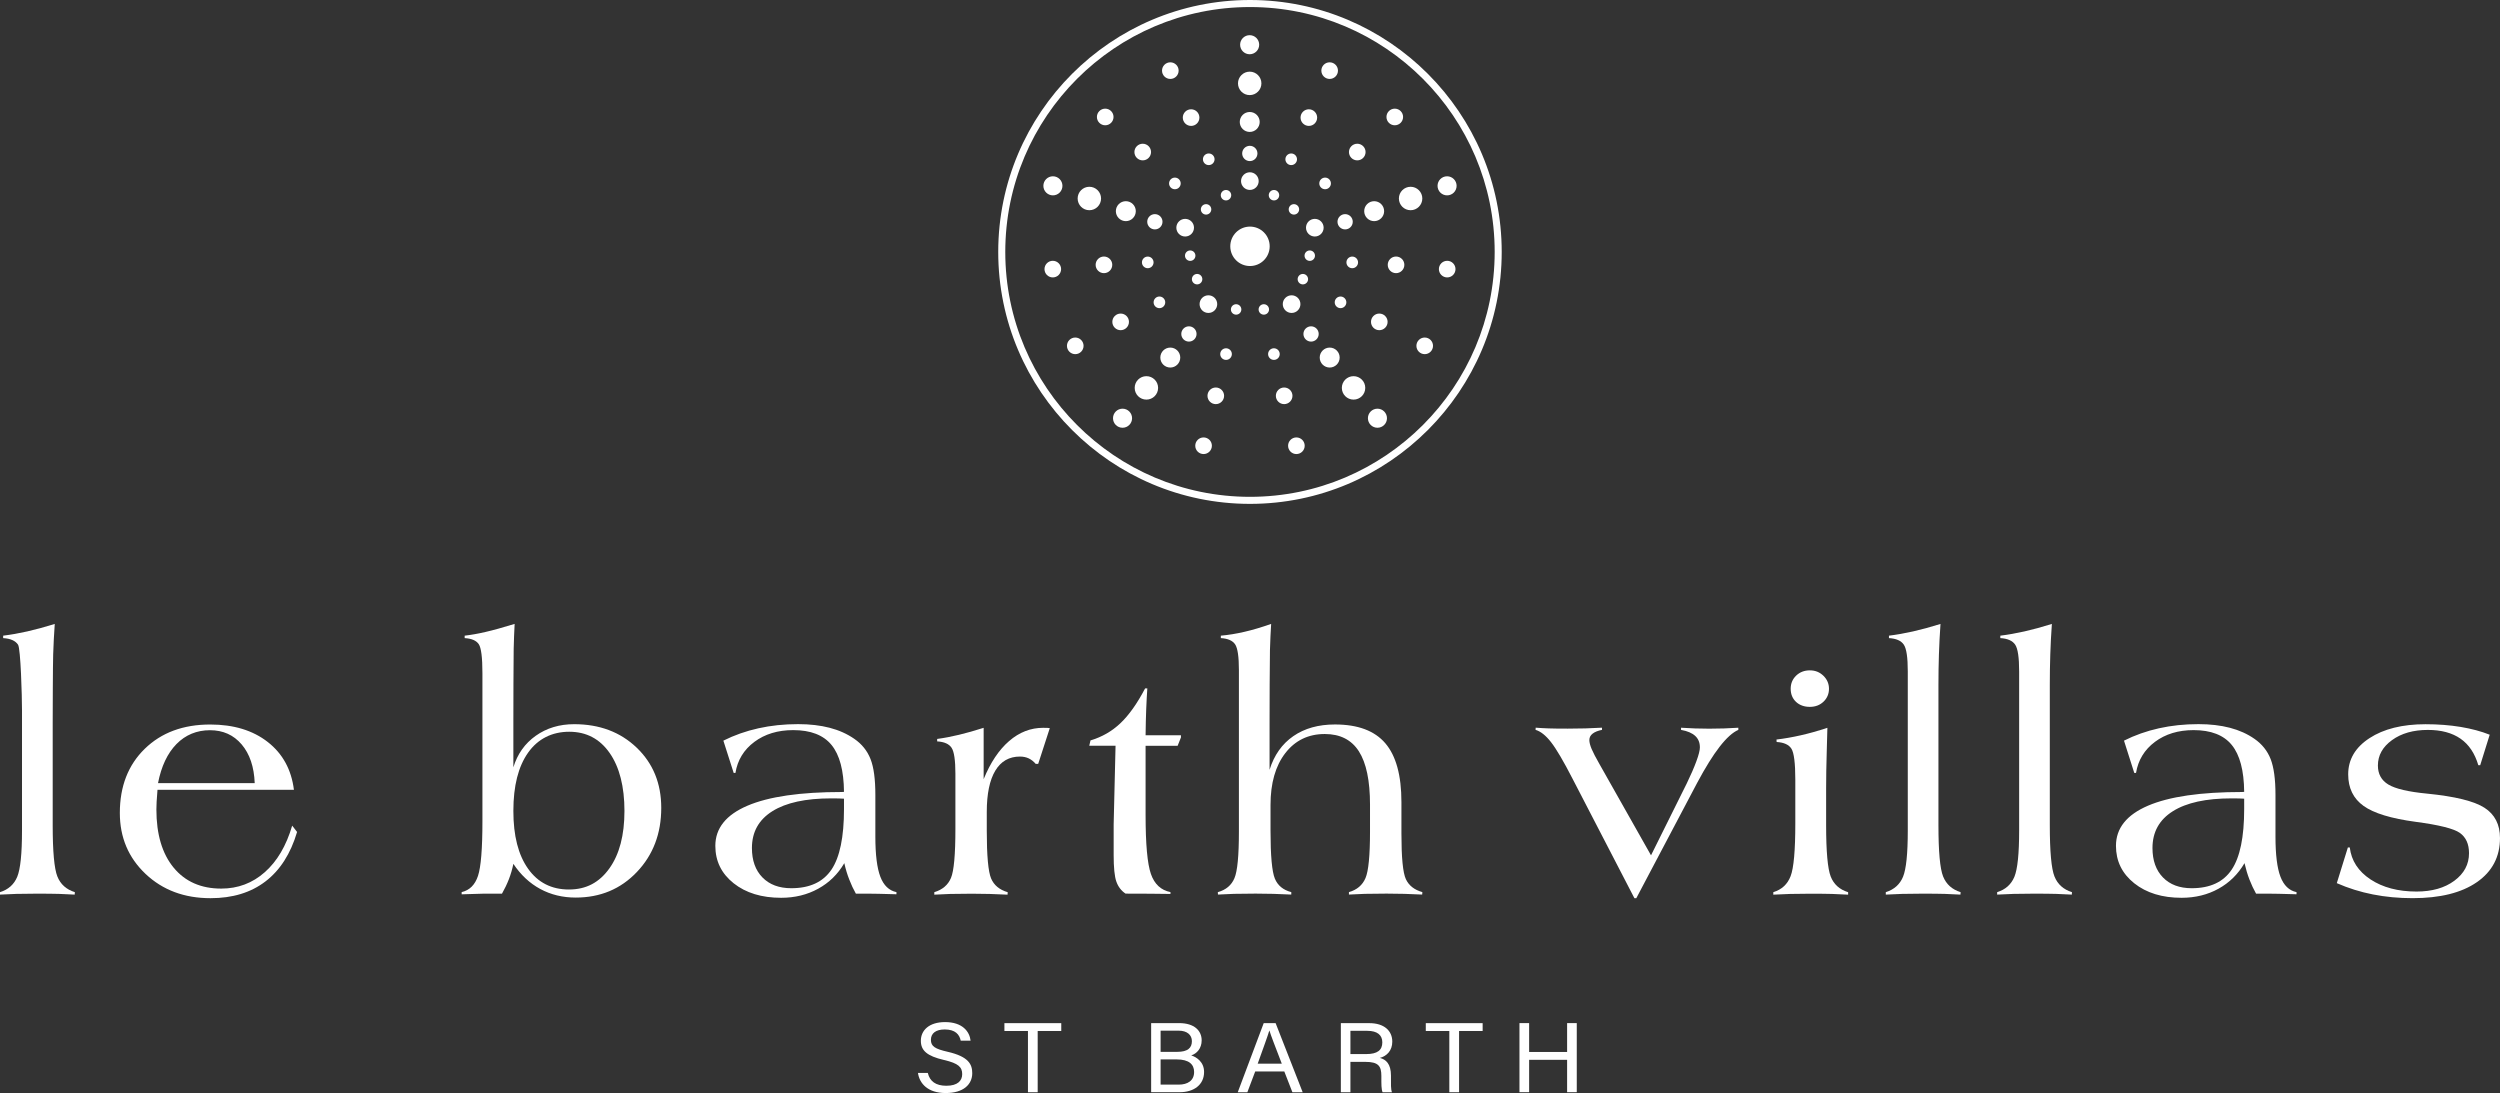 <svg width="231" height="101" viewBox="0 0 231 101" fill="none" xmlns="http://www.w3.org/2000/svg">
<rect x="0" y="0" width="231" height="101" fill="#333333" stroke="none"/>
<g clip-path="url(#clip0_2192_13838)">
<path d="M115.498 0C102.67 0 92.237 10.445 92.237 23.279C92.237 36.113 102.674 46.558 115.498 46.558C128.322 46.558 138.758 36.113 138.758 23.279C138.758 10.445 128.325 0 115.498 0ZM115.498 45.907C103.032 45.907 92.888 35.754 92.888 23.279C92.888 10.803 103.032 0.651 115.498 0.651C127.963 0.651 138.108 10.803 138.108 23.279C138.108 35.754 127.963 45.907 115.498 45.907Z" fill="white"/>
<path d="M115.498 24.581C116.504 24.581 117.319 23.766 117.319 22.759C117.319 21.753 116.504 20.938 115.498 20.938C114.493 20.938 113.678 21.753 113.678 22.759C113.678 23.766 114.493 24.581 115.498 24.581Z" fill="white"/>
<path d="M126.973 20.434C127.482 20.434 127.894 20.021 127.894 19.512C127.894 19.003 127.482 18.59 126.973 18.59C126.464 18.59 126.052 19.003 126.052 19.512C126.052 20.021 126.464 20.434 126.973 20.434Z" fill="white"/>
<path d="M130.34 19.424C130.937 19.424 131.422 18.939 131.422 18.341C131.422 17.743 130.937 17.258 130.34 17.258C129.742 17.258 129.258 17.743 129.258 18.341C129.258 18.939 129.742 19.424 130.34 19.424Z" fill="white"/>
<path d="M133.71 18.052C134.197 18.052 134.591 17.658 134.591 17.171C134.591 16.684 134.197 16.289 133.71 16.289C133.224 16.289 132.829 16.684 132.829 17.171C132.829 17.658 133.224 18.052 133.71 18.052Z" fill="white"/>
<path d="M119.559 19.829C119.825 19.829 120.041 19.613 120.041 19.346C120.041 19.079 119.825 18.863 119.559 18.863C119.292 18.863 119.076 19.079 119.076 19.346C119.076 19.613 119.292 19.829 119.559 19.829Z" fill="white"/>
<path d="M125.411 14.818C125.835 14.818 126.179 14.474 126.179 14.05C126.179 13.625 125.835 13.281 125.411 13.281C124.987 13.281 124.644 13.625 124.644 14.05C124.644 14.474 124.987 14.818 125.411 14.818Z" fill="white"/>
<path d="M128.877 11.576C129.301 11.576 129.645 11.232 129.645 10.807C129.645 10.383 129.301 10.039 128.877 10.039C128.453 10.039 128.109 10.383 128.109 10.807C128.109 11.232 128.453 11.576 128.877 11.576Z" fill="white"/>
<path d="M117.717 18.52C117.983 18.52 118.199 18.304 118.199 18.038C118.199 17.771 117.983 17.555 117.717 17.555C117.45 17.555 117.234 17.771 117.234 18.038C117.234 18.304 117.45 18.52 117.717 18.52Z" fill="white"/>
<path d="M120.938 11.634C121.362 11.634 121.705 11.29 121.705 10.866C121.705 10.442 121.362 10.098 120.938 10.098C120.514 10.098 120.17 10.442 120.17 10.866C120.17 11.29 120.514 11.634 120.938 11.634Z" fill="white"/>
<path d="M122.86 7.294C123.284 7.294 123.628 6.95 123.628 6.526C123.628 6.102 123.284 5.758 122.86 5.758C122.436 5.758 122.093 6.102 122.093 6.526C122.093 6.95 122.436 7.294 122.86 7.294Z" fill="white"/>
<path d="M122.864 33.961C123.372 33.961 123.785 33.548 123.785 33.039C123.785 32.53 123.372 32.117 122.864 32.117C122.355 32.117 121.942 32.53 121.942 33.039C121.942 33.548 122.355 33.961 122.864 33.961Z" fill="white"/>
<path d="M125.068 36.924C125.666 36.924 126.15 36.439 126.15 35.841C126.15 35.243 125.666 34.758 125.068 34.758C124.471 34.758 123.986 35.243 123.986 35.841C123.986 36.439 124.471 36.924 125.068 36.924Z" fill="white"/>
<path d="M127.276 39.525C127.762 39.525 128.157 39.13 128.157 38.643C128.157 38.157 127.762 37.762 127.276 37.762C126.789 37.762 126.395 38.157 126.395 38.643C126.395 39.13 126.789 39.525 127.276 39.525Z" fill="white"/>
<path d="M120.385 26.278C120.651 26.278 120.867 26.062 120.867 25.795C120.867 25.529 120.651 25.312 120.385 25.312C120.118 25.312 119.902 25.529 119.902 25.795C119.902 26.062 120.118 26.278 120.385 26.278Z" fill="white"/>
<path d="M127.447 30.509C127.871 30.509 128.215 30.165 128.215 29.741C128.215 29.317 127.871 28.973 127.447 28.973C127.023 28.973 126.68 29.317 126.68 29.741C126.68 30.165 127.023 30.509 127.447 30.509Z" fill="white"/>
<path d="M131.644 32.724C132.068 32.724 132.411 32.38 132.411 31.956C132.411 31.532 132.068 31.188 131.644 31.188C131.22 31.188 130.876 31.532 130.876 31.956C130.876 32.38 131.22 32.724 131.644 32.724Z" fill="white"/>
<path d="M121.022 24.107C121.288 24.107 121.504 23.89 121.504 23.623C121.504 23.357 121.288 23.141 121.022 23.141C120.755 23.141 120.539 23.357 120.539 23.623C120.539 23.89 120.755 24.107 121.022 24.107Z" fill="white"/>
<path d="M128.994 25.24C129.418 25.24 129.762 24.896 129.762 24.471C129.762 24.047 129.418 23.703 128.994 23.703C128.57 23.703 128.227 24.047 128.227 24.471C128.227 24.896 128.57 25.24 128.994 25.24Z" fill="white"/>
<path d="M133.721 25.634C134.145 25.634 134.488 25.29 134.488 24.866C134.488 24.442 134.145 24.098 133.721 24.098C133.297 24.098 132.953 24.442 132.953 24.866C132.953 25.29 133.297 25.634 133.721 25.634Z" fill="white"/>
<path d="M116.777 29.075C117.044 29.075 117.26 28.859 117.26 28.592C117.26 28.326 117.044 28.109 116.777 28.109C116.511 28.109 116.295 28.326 116.295 28.592C116.295 28.859 116.511 29.075 116.777 29.075Z" fill="white"/>
<path d="M118.656 37.341C119.08 37.341 119.424 36.997 119.424 36.573C119.424 36.149 119.08 35.805 118.656 35.805C118.232 35.805 117.889 36.149 117.889 36.573C117.889 36.997 118.232 37.341 118.656 37.341Z" fill="white"/>
<path d="M119.786 41.955C120.21 41.955 120.554 41.611 120.554 41.186C120.554 40.762 120.21 40.418 119.786 40.418C119.362 40.418 119.019 40.762 119.019 41.186C119.019 41.611 119.362 41.955 119.786 41.955Z" fill="white"/>
<path d="M104.027 20.434C104.535 20.434 104.948 20.021 104.948 19.512C104.948 19.003 104.535 18.59 104.027 18.59C103.518 18.59 103.105 19.003 103.105 19.512C103.105 20.021 103.518 20.434 104.027 20.434Z" fill="white"/>
<path d="M100.656 19.424C101.254 19.424 101.738 18.939 101.738 18.341C101.738 17.743 101.254 17.258 100.656 17.258C100.059 17.258 99.574 17.743 99.574 18.341C99.574 18.939 100.059 19.424 100.656 19.424Z" fill="white"/>
<path d="M97.289 18.052C97.776 18.052 98.17 17.658 98.17 17.171C98.17 16.684 97.776 16.289 97.289 16.289C96.803 16.289 96.408 16.684 96.408 17.171C96.408 17.658 96.803 18.052 97.289 18.052Z" fill="white"/>
<path d="M115.475 12.191C115.984 12.191 116.396 11.779 116.396 11.27C116.396 10.76 115.984 10.348 115.475 10.348C114.966 10.348 114.554 10.76 114.554 11.27C114.554 11.779 114.966 12.191 115.475 12.191Z" fill="white"/>
<path d="M115.472 8.787C116.069 8.787 116.554 8.302 116.554 7.704C116.554 7.106 116.069 6.621 115.472 6.621C114.874 6.621 114.39 7.106 114.39 7.704C114.39 8.302 114.874 8.787 115.472 8.787Z" fill="white"/>
<path d="M115.468 5.013C115.954 5.013 116.349 4.619 116.349 4.132C116.349 3.645 115.954 3.25 115.468 3.25C114.981 3.25 114.587 3.645 114.587 4.132C114.587 4.619 114.981 5.013 115.468 5.013Z" fill="white"/>
<path d="M111.441 19.829C111.707 19.829 111.923 19.613 111.923 19.346C111.923 19.079 111.707 18.863 111.441 18.863C111.174 18.863 110.958 19.079 110.958 19.346C110.958 19.613 111.174 19.829 111.441 19.829Z" fill="white"/>
<path d="M105.588 14.818C106.012 14.818 106.356 14.474 106.356 14.05C106.356 13.625 106.012 13.281 105.588 13.281C105.164 13.281 104.82 13.625 104.82 14.05C104.82 14.474 105.164 14.818 105.588 14.818Z" fill="white"/>
<path d="M102.122 11.576C102.546 11.576 102.89 11.232 102.89 10.807C102.89 10.383 102.546 10.039 102.122 10.039C101.698 10.039 101.354 10.383 101.354 10.807C101.354 11.232 101.698 11.576 102.122 11.576Z" fill="white"/>
<path d="M113.282 18.52C113.549 18.52 113.765 18.304 113.765 18.038C113.765 17.771 113.549 17.555 113.282 17.555C113.016 17.555 112.8 17.771 112.8 18.038C112.8 18.304 113.016 18.52 113.282 18.52Z" fill="white"/>
<path d="M110.058 11.634C110.482 11.634 110.825 11.29 110.825 10.866C110.825 10.442 110.482 10.098 110.058 10.098C109.634 10.098 109.29 10.442 109.29 10.866C109.29 11.29 109.634 11.634 110.058 11.634Z" fill="white"/>
<path d="M108.139 7.294C108.563 7.294 108.906 6.95 108.906 6.526C108.906 6.102 108.563 5.758 108.139 5.758C107.715 5.758 107.371 6.102 107.371 6.526C107.371 6.95 107.715 7.294 108.139 7.294Z" fill="white"/>
<path d="M108.135 33.961C108.644 33.961 109.056 33.548 109.056 33.039C109.056 32.53 108.644 32.117 108.135 32.117C107.626 32.117 107.214 32.53 107.214 33.039C107.214 33.548 107.626 33.961 108.135 33.961Z" fill="white"/>
<path d="M105.927 36.924C106.524 36.924 107.009 36.439 107.009 35.841C107.009 35.243 106.524 34.758 105.927 34.758C105.329 34.758 104.845 35.243 104.845 35.841C104.845 36.439 105.329 36.924 105.927 36.924Z" fill="white"/>
<path d="M103.723 39.525C104.209 39.525 104.604 39.13 104.604 38.643C104.604 38.157 104.209 37.762 103.723 37.762C103.236 37.762 102.842 38.157 102.842 38.643C102.842 39.13 103.236 39.525 103.723 39.525Z" fill="white"/>
<path d="M110.613 26.278C110.88 26.278 111.096 26.062 111.096 25.795C111.096 25.529 110.88 25.312 110.613 25.312C110.347 25.312 110.131 25.529 110.131 25.795C110.131 26.062 110.347 26.278 110.613 26.278Z" fill="white"/>
<path d="M103.548 30.509C103.972 30.509 104.316 30.165 104.316 29.741C104.316 29.317 103.972 28.973 103.548 28.973C103.124 28.973 102.78 29.317 102.78 29.741C102.78 30.165 103.124 30.509 103.548 30.509Z" fill="white"/>
<path d="M99.355 32.724C99.779 32.724 100.122 32.38 100.122 31.956C100.122 31.532 99.779 31.188 99.355 31.188C98.931 31.188 98.587 31.532 98.587 31.956C98.587 32.38 98.931 32.724 99.355 32.724Z" fill="white"/>
<path d="M109.975 24.107C110.241 24.107 110.457 23.89 110.457 23.623C110.457 23.357 110.241 23.141 109.975 23.141C109.708 23.141 109.492 23.357 109.492 23.623C109.492 23.89 109.708 24.107 109.975 24.107Z" fill="white"/>
<path d="M102.005 25.24C102.429 25.24 102.773 24.896 102.773 24.471C102.773 24.047 102.429 23.703 102.005 23.703C101.581 23.703 101.237 24.047 101.237 24.471C101.237 24.896 101.581 25.24 102.005 25.24Z" fill="white"/>
<path d="M97.278 25.634C97.702 25.634 98.046 25.29 98.046 24.866C98.046 24.442 97.702 24.098 97.278 24.098C96.854 24.098 96.511 24.442 96.511 24.866C96.511 25.29 96.854 25.634 97.278 25.634Z" fill="white"/>
<path d="M114.218 29.075C114.484 29.075 114.7 28.859 114.7 28.592C114.7 28.326 114.484 28.109 114.218 28.109C113.951 28.109 113.735 28.326 113.735 28.592C113.735 28.859 113.951 29.075 114.218 29.075Z" fill="white"/>
<path d="M121.489 21.854C121.939 21.854 122.304 21.489 122.304 21.038C122.304 20.588 121.939 20.223 121.489 20.223C121.039 20.223 120.674 20.588 120.674 21.038C120.674 21.489 121.039 21.854 121.489 21.854Z" fill="white"/>
<path d="M119.344 28.917C119.794 28.917 120.159 28.552 120.159 28.101C120.159 27.65 119.794 27.285 119.344 27.285C118.893 27.285 118.528 27.65 118.528 28.101C118.528 28.552 118.893 28.917 119.344 28.917Z" fill="white"/>
<path d="M109.51 21.854C109.96 21.854 110.325 21.489 110.325 21.038C110.325 20.588 109.96 20.223 109.51 20.223C109.059 20.223 108.694 20.588 108.694 21.038C108.694 21.489 109.059 21.854 109.51 21.854Z" fill="white"/>
<path d="M115.487 17.55C115.937 17.55 116.302 17.184 116.302 16.734C116.302 16.283 115.937 15.918 115.487 15.918C115.037 15.918 114.672 16.283 114.672 16.734C114.672 17.184 115.037 17.55 115.487 17.55Z" fill="white"/>
<path d="M111.656 28.917C112.106 28.917 112.471 28.552 112.471 28.101C112.471 27.65 112.106 27.285 111.656 27.285C111.206 27.285 110.841 27.65 110.841 28.101C110.841 28.552 111.206 28.917 111.656 28.917Z" fill="white"/>
<path d="M112.339 37.341C112.763 37.341 113.107 36.997 113.107 36.573C113.107 36.149 112.763 35.805 112.339 35.805C111.915 35.805 111.571 36.149 111.571 36.573C111.571 36.997 111.915 37.341 112.339 37.341Z" fill="white"/>
<path d="M124.29 21.197C124.679 21.197 124.995 20.881 124.995 20.491C124.995 20.101 124.679 19.785 124.29 19.785C123.9 19.785 123.584 20.101 123.584 20.491C123.584 20.881 123.9 21.197 124.29 21.197Z" fill="white"/>
<path d="M122.44 17.486C122.736 17.486 122.977 17.245 122.977 16.948C122.977 16.651 122.736 16.41 122.44 16.41C122.143 16.41 121.902 16.651 121.902 16.948C121.902 17.245 122.143 17.486 122.44 17.486Z" fill="white"/>
<path d="M119.307 15.255C119.604 15.255 119.844 15.014 119.844 14.717C119.844 14.421 119.604 14.18 119.307 14.18C119.01 14.18 118.77 14.421 118.77 14.717C118.77 15.014 119.01 15.255 119.307 15.255Z" fill="white"/>
<path d="M121.142 31.564C121.532 31.564 121.848 31.248 121.848 30.858C121.848 30.468 121.532 30.152 121.142 30.152C120.752 30.152 120.437 30.468 120.437 30.858C120.437 31.248 120.752 31.564 121.142 31.564Z" fill="white"/>
<path d="M123.865 28.474C124.162 28.474 124.403 28.233 124.403 27.936C124.403 27.639 124.162 27.398 123.865 27.398C123.569 27.398 123.328 27.639 123.328 27.936C123.328 28.233 123.569 28.474 123.865 28.474Z" fill="white"/>
<path d="M124.948 24.783C125.244 24.783 125.485 24.542 125.485 24.245C125.485 23.948 125.244 23.707 124.948 23.707C124.651 23.707 124.41 23.948 124.41 24.245C124.41 24.542 124.651 24.783 124.948 24.783Z" fill="white"/>
<path d="M117.709 33.255C118.006 33.255 118.247 33.014 118.247 32.718C118.247 32.42 118.006 32.18 117.709 32.18C117.412 32.18 117.172 32.42 117.172 32.718C117.172 33.014 117.412 33.255 117.709 33.255Z" fill="white"/>
<path d="M106.709 21.197C107.099 21.197 107.415 20.881 107.415 20.491C107.415 20.101 107.099 19.785 106.709 19.785C106.32 19.785 106.004 20.101 106.004 20.491C106.004 20.881 106.32 21.197 106.709 21.197Z" fill="white"/>
<path d="M115.483 14.885C115.873 14.885 116.188 14.569 116.188 14.179C116.188 13.789 115.873 13.473 115.483 13.473C115.093 13.473 114.777 13.789 114.777 14.179C114.777 14.569 115.093 14.885 115.483 14.885Z" fill="white"/>
<path d="M108.56 17.486C108.857 17.486 109.097 17.245 109.097 16.948C109.097 16.651 108.857 16.41 108.56 16.41C108.263 16.41 108.022 16.651 108.022 16.948C108.022 17.245 108.263 17.486 108.56 17.486Z" fill="white"/>
<path d="M111.689 15.255C111.986 15.255 112.226 15.014 112.226 14.717C112.226 14.421 111.986 14.18 111.689 14.18C111.392 14.18 111.151 14.421 111.151 14.717C111.151 15.014 111.392 15.255 111.689 15.255Z" fill="white"/>
<path d="M109.857 31.564C110.247 31.564 110.562 31.248 110.562 30.858C110.562 30.468 110.247 30.152 109.857 30.152C109.467 30.152 109.151 30.468 109.151 30.858C109.151 31.248 109.467 31.564 109.857 31.564Z" fill="white"/>
<path d="M107.13 28.474C107.427 28.474 107.668 28.233 107.668 27.936C107.668 27.639 107.427 27.398 107.13 27.398C106.833 27.398 106.593 27.639 106.593 27.936C106.593 28.233 106.833 28.474 107.13 28.474Z" fill="white"/>
<path d="M106.052 24.783C106.349 24.783 106.589 24.542 106.589 24.245C106.589 23.948 106.349 23.707 106.052 23.707C105.755 23.707 105.515 23.948 105.515 24.245C105.515 24.542 105.755 24.783 106.052 24.783Z" fill="white"/>
<path d="M113.286 33.255C113.583 33.255 113.824 33.014 113.824 32.718C113.824 32.42 113.583 32.18 113.286 32.18C112.99 32.18 112.749 32.42 112.749 32.718C112.749 33.014 112.99 33.255 113.286 33.255Z" fill="white"/>
<path d="M111.21 41.955C111.634 41.955 111.978 41.611 111.978 41.186C111.978 40.762 111.634 40.418 111.21 40.418C110.786 40.418 110.442 40.762 110.442 41.186C110.442 41.611 110.786 41.955 111.21 41.955Z" fill="white"/>
<path d="M85.731 99.146C85.913 99.911 86.465 100.324 87.441 100.324C88.49 100.324 88.907 99.856 88.907 99.252C88.907 98.612 88.575 98.254 87.226 97.943C85.639 97.577 85.087 97.061 85.087 96.165C85.087 95.217 85.826 94.441 87.328 94.441C88.933 94.441 89.591 95.319 89.682 96.157H88.772C88.651 95.59 88.275 95.122 87.295 95.122C86.476 95.122 86.016 95.473 86.016 96.08C86.016 96.688 86.396 96.918 87.577 97.189C89.496 97.632 89.836 98.341 89.836 99.161C89.836 100.193 89.031 100.997 87.383 100.997C85.734 100.997 84.959 100.119 84.82 99.139H85.731V99.146Z" fill="white"/>
<path d="M94.983 95.263H92.808V94.539H98.061V95.263H95.882V100.923H94.983V95.263Z" fill="white"/>
<path d="M106.362 94.535H108.947C110.369 94.535 111.034 95.245 111.034 96.13C111.034 96.873 110.585 97.356 110.069 97.52C110.541 97.663 111.257 98.113 111.257 99.05C111.257 100.253 110.288 100.919 109.013 100.919H106.366V94.535H106.362ZM108.775 97.191C109.751 97.191 110.131 96.825 110.131 96.203C110.131 95.64 109.704 95.234 108.914 95.234H107.24V97.191H108.775ZM107.24 100.22H108.903C109.747 100.22 110.336 99.844 110.336 99.05C110.336 98.355 109.868 97.89 108.731 97.89H107.24V100.22Z" fill="white"/>
<path d="M115.98 99.006L115.256 100.923H114.368L116.766 94.539H117.867L120.367 100.923H119.417L118.671 99.006H115.984H115.98ZM118.437 98.282C117.793 96.603 117.443 95.713 117.296 95.227H117.285C117.121 95.768 116.726 96.848 116.211 98.282H118.437Z" fill="white"/>
<path d="M124.779 98.11V100.923H123.895V94.539H126.527C127.908 94.539 128.647 95.252 128.647 96.248C128.647 97.078 128.142 97.579 127.499 97.751C128.047 97.89 128.526 98.282 128.526 99.387V99.661C128.526 100.1 128.504 100.656 128.618 100.927H127.751C127.631 100.652 127.638 100.155 127.638 99.555V99.419C127.638 98.508 127.367 98.117 126.161 98.117H124.783L124.779 98.11ZM124.779 97.396H126.245C127.276 97.396 127.726 97.031 127.726 96.313C127.726 95.637 127.258 95.249 126.344 95.249H124.779V97.396Z" fill="white"/>
<path d="M133.918 95.263H131.743V94.539H136.996V95.263H134.818V100.923H133.918V95.263Z" fill="white"/>
<path d="M140.399 94.535H141.291V97.202H144.801V94.535H145.693V100.919H144.801V97.927H141.291V100.919H140.399V94.535Z" fill="white"/>
<path d="M0 82.662V82.435C0.771 82.197 1.301 81.722 1.594 81.012C1.886 80.302 2.033 78.879 2.033 76.746V65.628C2.033 64.351 1.912 59.939 1.667 59.569C1.422 59.203 0.965 58.999 0.292 58.962V58.735C0.994 58.651 1.736 58.519 2.515 58.344C3.294 58.168 4.142 57.938 5.059 57.652C4.99 58.626 4.942 59.566 4.913 60.48C4.884 61.395 4.869 65.917 4.869 66.861V76.234C4.869 78.681 5.012 80.266 5.301 80.986C5.589 81.707 6.127 82.19 6.916 82.435L6.902 82.662C6.445 82.632 5.962 82.611 5.454 82.596C4.946 82.581 4.266 82.574 3.407 82.574C2.665 82.574 2.04 82.581 1.528 82.596C1.016 82.611 0.508 82.632 0 82.662Z" fill="white"/>
<path d="M27.158 72.975H14.553C14.513 73.403 14.488 73.768 14.473 74.076C14.458 74.379 14.451 74.617 14.451 74.789C14.451 77.087 14.981 78.879 16.045 80.171C17.109 81.462 18.575 82.106 20.446 82.106C21.985 82.106 23.327 81.601 24.467 80.591C25.608 79.582 26.452 78.148 26.997 76.289L27.45 76.874C26.854 78.887 25.882 80.409 24.533 81.44C23.184 82.476 21.488 82.992 19.452 82.992C17.035 82.992 15.032 82.245 13.449 80.749C11.867 79.252 11.073 77.376 11.073 75.118C11.073 72.66 11.841 70.684 13.376 69.188C14.912 67.692 16.926 66.945 19.423 66.945C21.587 66.945 23.36 67.483 24.738 68.559C26.116 69.634 26.924 71.109 27.158 72.975ZM14.601 72.36H23.535C23.477 70.856 23.075 69.664 22.329 68.785C21.583 67.907 20.607 67.472 19.397 67.472C18.187 67.472 17.138 67.9 16.304 68.753C15.471 69.605 14.904 70.809 14.601 72.36Z" fill="white"/>
<path d="M42.657 82.632V82.431C43.392 82.259 43.893 81.758 44.167 80.931C44.441 80.101 44.576 78.414 44.576 75.871V62.203C44.576 60.755 44.463 59.862 44.24 59.525C44.013 59.189 43.582 58.998 42.935 58.962V58.735C43.52 58.669 44.167 58.556 44.869 58.391C45.574 58.23 46.466 57.981 47.552 57.648C47.512 58.402 47.483 59.17 47.464 59.957C47.446 60.743 47.435 65.353 47.435 66.601V70.903C47.808 69.674 48.495 68.701 49.501 67.987C50.506 67.274 51.69 66.915 53.05 66.915C55.397 66.915 57.323 67.64 58.833 69.088C60.343 70.537 61.1 72.388 61.1 74.649C61.1 77.02 60.35 78.996 58.848 80.573C57.349 82.149 55.463 82.936 53.196 82.936C51.994 82.936 50.901 82.672 49.921 82.142C48.941 81.612 48.111 80.84 47.435 79.819C47.336 80.305 47.201 80.774 47.026 81.227C46.85 81.681 46.635 82.131 46.382 82.577H44.609C44.463 82.577 44.12 82.588 43.582 82.607C43.209 82.618 42.902 82.625 42.657 82.636V82.632ZM47.435 74.931C47.435 77.218 47.888 78.999 48.799 80.276C49.709 81.553 50.963 82.19 52.568 82.19C54.172 82.19 55.379 81.538 56.307 80.24C57.236 78.941 57.7 77.17 57.7 74.931C57.7 72.692 57.243 70.877 56.329 69.572C55.415 68.265 54.172 67.614 52.597 67.614C51.021 67.614 49.709 68.258 48.799 69.542C47.888 70.826 47.435 72.623 47.435 74.931Z" fill="white"/>
<path d="M82.836 82.631C82.13 82.612 81.582 82.598 81.187 82.587C80.792 82.576 80.43 82.572 80.109 82.572H79.081C78.855 82.173 78.654 81.742 78.475 81.277C78.292 80.816 78.138 80.308 78.014 79.755C77.418 80.776 76.614 81.562 75.601 82.118C74.589 82.675 73.448 82.956 72.18 82.956C70.381 82.956 68.919 82.51 67.789 81.614C66.66 80.717 66.097 79.565 66.097 78.156C66.097 76.528 67.087 75.292 69.065 74.447C71.043 73.602 73.956 73.181 77.794 73.181L77.985 73.166C77.966 71.194 77.582 69.749 76.833 68.835C76.084 67.92 74.907 67.463 73.291 67.463C71.873 67.463 70.677 67.825 69.705 68.549C68.732 69.273 68.147 70.232 67.954 71.421H67.793L66.839 68.436C67.844 67.931 68.926 67.55 70.078 67.294C71.229 67.038 72.454 66.91 73.744 66.91C74.83 66.91 75.802 67.024 76.661 67.247C77.52 67.47 78.277 67.81 78.935 68.267C79.641 68.754 80.138 69.376 80.438 70.141C80.737 70.902 80.883 72.003 80.883 73.441V77.3C80.883 78.969 81.037 80.205 81.344 81.01C81.651 81.815 82.148 82.29 82.832 82.433V82.634L82.836 82.631ZM77.981 73.799C77.835 73.788 77.678 73.784 77.513 73.777C77.345 73.773 77.111 73.77 76.808 73.77C74.442 73.77 72.629 74.165 71.368 74.955C70.107 75.745 69.478 76.879 69.478 78.358C69.478 79.51 69.803 80.417 70.454 81.079C71.105 81.742 71.99 82.071 73.115 82.071C74.815 82.071 76.051 81.5 76.826 80.355C77.597 79.214 77.985 77.344 77.985 74.754V73.795L77.981 73.799Z" fill="white"/>
<path d="M86.331 82.663V82.436C87.084 82.21 87.596 81.771 87.87 81.123C88.144 80.475 88.279 78.961 88.279 76.579V71.49C88.279 70.254 88.162 69.452 87.928 69.097C87.694 68.743 87.248 68.541 86.594 68.505V68.278C87.237 68.194 87.914 68.062 88.615 67.894C89.317 67.726 90.078 67.51 90.889 67.25V71.995C91.514 70.462 92.3 69.288 93.243 68.472C94.187 67.656 95.236 67.25 96.387 67.25C96.552 67.25 96.683 67.25 96.775 67.257C96.866 67.261 96.943 67.268 97.001 67.279L95.93 70.579H95.696C95.51 70.36 95.298 70.195 95.06 70.078C94.819 69.965 94.549 69.906 94.245 69.906C93.247 69.906 92.487 70.341 91.964 71.212C91.441 72.083 91.178 73.36 91.178 75.035V76.751C91.178 79.074 91.313 80.549 91.58 81.174C91.847 81.8 92.359 82.221 93.112 82.44L93.097 82.667C92.542 82.638 91.986 82.616 91.441 82.601C90.893 82.586 90.348 82.579 89.8 82.579C88.97 82.579 88.301 82.586 87.793 82.601C87.285 82.616 86.795 82.638 86.327 82.667L86.331 82.663Z" fill="white"/>
<path d="M100.646 68.914L100.763 68.413C101.82 68.098 102.741 67.572 103.527 66.825C104.313 66.082 105.073 65.011 105.808 63.609H106.013C105.972 64.173 105.94 64.809 105.91 65.523C105.881 66.236 105.863 67.041 105.852 67.937H109.12V68.139L108.813 68.91H105.852V75.284C105.852 77.991 106.016 79.813 106.345 80.757C106.674 81.701 107.277 82.257 108.151 82.429V82.601C107.508 82.59 106.868 82.582 106.239 82.579C105.611 82.575 104.865 82.571 104.002 82.571C103.6 82.304 103.318 81.935 103.15 81.456C102.982 80.98 102.902 80.16 102.902 78.997V76.195L103.077 68.907H100.643L100.646 68.914Z" fill="white"/>
<path d="M112.541 82.662L112.526 82.435C113.279 82.226 113.791 81.794 114.065 81.14C114.34 80.488 114.475 79.054 114.475 76.844V61.918C114.475 60.689 114.361 59.898 114.131 59.547C113.901 59.196 113.459 58.998 112.804 58.962V58.735C113.477 58.676 114.201 58.563 114.968 58.384C115.736 58.208 116.562 57.963 117.454 57.648C117.407 58.373 117.37 59.178 117.344 60.063C117.319 60.948 117.308 65.569 117.308 66.798V71.13C117.728 69.776 118.459 68.741 119.501 68.02C120.543 67.299 121.826 66.941 123.351 66.941C125.463 66.941 127.013 67.519 128.004 68.679C128.995 69.835 129.492 71.65 129.492 74.115V77.016C129.492 79.237 129.627 80.642 129.901 81.231C130.176 81.824 130.684 82.222 131.426 82.431L131.411 82.658C130.855 82.629 130.3 82.607 129.755 82.592C129.207 82.577 128.662 82.57 128.114 82.57C127.284 82.57 126.615 82.577 126.107 82.592C125.599 82.607 125.109 82.629 124.641 82.658V82.431C125.383 82.222 125.895 81.787 126.173 81.132C126.45 80.477 126.589 79.047 126.589 76.844V74.357C126.589 72.136 126.246 70.493 125.562 69.425C124.879 68.357 123.826 67.823 122.411 67.823C120.887 67.823 119.669 68.415 118.759 69.593C117.849 70.775 117.396 72.37 117.396 74.382V76.742C117.396 79.065 117.531 80.547 117.798 81.187C118.065 81.827 118.573 82.241 119.315 82.431V82.658C118.748 82.629 118.193 82.607 117.651 82.592C117.11 82.577 116.566 82.57 116.017 82.57C115.188 82.57 114.519 82.577 114.011 82.592C113.502 82.607 113.013 82.629 112.545 82.658L112.541 82.662Z" fill="white"/>
<path d="M151.019 82.992L145.305 71.958C144.468 70.33 143.807 69.203 143.317 68.577C142.831 67.952 142.352 67.575 141.884 67.439L141.898 67.238C142.268 67.267 142.662 67.29 143.083 67.304C143.503 67.319 144.092 67.326 144.852 67.326C145.415 67.326 145.963 67.319 146.49 67.304C147.016 67.29 147.528 67.267 148.025 67.238V67.439C147.645 67.516 147.356 67.633 147.155 67.791C146.954 67.948 146.855 68.146 146.855 68.383C146.855 68.592 146.925 68.866 147.067 69.207C147.21 69.543 147.451 70.008 147.791 70.6L152.554 79.033L155.87 72.36C156.239 71.599 156.532 70.922 156.747 70.337C156.963 69.752 157.069 69.324 157.069 69.057C157.069 68.618 156.927 68.266 156.638 67.999C156.349 67.732 155.914 67.546 155.329 67.443V67.242C155.768 67.271 156.203 67.293 156.638 67.308C157.073 67.322 157.5 67.33 157.932 67.33C158.389 67.33 158.842 67.322 159.292 67.308C159.741 67.293 160.184 67.271 160.622 67.242V67.443C160.107 67.663 159.533 68.178 158.897 68.994C158.264 69.81 157.574 70.922 156.821 72.331L151.195 82.992H151.019Z" fill="white"/>
<path d="M163.854 82.663V82.436C164.633 82.198 165.167 81.705 165.455 80.951C165.744 80.197 165.887 78.573 165.887 76.078V72.046C165.887 70.513 165.766 69.558 165.528 69.182C165.291 68.805 164.834 68.6 164.161 68.56L164.147 68.333C164.867 68.249 165.616 68.117 166.391 67.941C167.166 67.766 167.985 67.535 168.851 67.25C168.851 67.356 168.833 68.058 168.793 69.365C168.753 70.671 168.734 71.838 168.734 72.866V76.239C168.734 78.686 168.877 80.27 169.158 80.991C169.44 81.712 169.977 82.195 170.767 82.44V82.667C170.299 82.638 169.817 82.615 169.312 82.601C168.811 82.586 168.128 82.579 167.258 82.579C166.526 82.579 165.905 82.586 165.393 82.601C164.881 82.615 164.37 82.638 163.851 82.667L163.854 82.663ZM165.459 63.643C165.459 63.156 165.627 62.754 165.964 62.428C166.3 62.106 166.72 61.941 167.228 61.941C167.736 61.941 168.142 62.11 168.486 62.443C168.826 62.776 168.998 63.178 168.998 63.643C168.998 64.107 168.829 64.517 168.493 64.835C168.157 65.154 167.736 65.314 167.228 65.314C166.72 65.314 166.278 65.161 165.949 64.85C165.624 64.539 165.459 64.136 165.459 63.643Z" fill="white"/>
<path d="M174.247 82.662V82.435C175.014 82.197 175.548 81.722 175.841 81.012C176.133 80.302 176.279 78.879 176.279 76.746V62.035C176.279 60.758 176.159 59.935 175.914 59.569C175.669 59.203 175.212 58.999 174.539 58.962V58.735C175.241 58.651 175.98 58.519 176.762 58.344C177.541 58.168 178.389 57.938 179.302 57.652C179.233 58.626 179.186 59.566 179.156 60.48C179.127 61.395 179.112 62.324 179.112 63.268V76.234C179.112 78.681 179.255 80.266 179.544 80.986C179.833 81.707 180.37 82.19 181.16 82.435L181.145 82.662C180.688 82.632 180.205 82.611 179.697 82.596C179.189 82.581 178.509 82.574 177.65 82.574C176.908 82.574 176.283 82.581 175.771 82.596C175.259 82.611 174.751 82.632 174.243 82.662H174.247Z" fill="white"/>
<path d="M184.537 82.662V82.435C185.305 82.197 185.838 81.722 186.131 81.012C186.423 80.302 186.569 78.879 186.569 76.746V62.035C186.569 60.758 186.449 59.935 186.204 59.569C185.959 59.203 185.502 58.999 184.829 58.962V58.735C185.531 58.651 186.27 58.519 187.052 58.344C187.831 58.168 188.679 57.938 189.593 57.652C189.523 58.626 189.476 59.566 189.446 60.48C189.417 61.395 189.402 62.324 189.402 63.268V76.234C189.402 78.681 189.545 80.266 189.834 80.986C190.123 81.707 190.66 82.19 191.45 82.435L191.435 82.662C190.978 82.632 190.495 82.611 189.987 82.596C189.479 82.581 188.799 82.574 187.94 82.574C187.198 82.574 186.573 82.581 186.061 82.596C185.549 82.611 185.041 82.632 184.533 82.662H184.537Z" fill="white"/>
<path d="M212.202 82.631C211.501 82.612 210.952 82.598 210.557 82.587C210.163 82.576 209.804 82.572 209.483 82.572H208.459C208.236 82.173 208.031 81.742 207.852 81.277C207.673 80.816 207.52 80.308 207.392 79.755C206.796 80.776 205.995 81.562 204.99 82.118C203.985 82.675 202.844 82.956 201.579 82.956C199.788 82.956 198.329 82.51 197.204 81.614C196.078 80.717 195.515 79.565 195.515 78.156C195.515 76.528 196.502 75.292 198.472 74.447C200.442 73.602 203.345 73.181 207.172 73.181L207.362 73.166C207.344 71.194 206.96 69.749 206.215 68.835C205.469 67.92 204.292 67.463 202.687 67.463C201.276 67.463 200.084 67.825 199.115 68.549C198.147 69.273 197.565 70.232 197.368 71.421H197.207L196.257 68.436C197.258 67.931 198.337 67.55 199.485 67.294C200.632 67.038 201.85 66.91 203.137 66.91C204.219 66.91 205.187 67.024 206.043 67.247C206.898 67.47 207.655 67.81 208.309 68.267C209.011 68.754 209.508 69.376 209.808 70.141C210.104 70.902 210.254 72.003 210.254 73.441V77.3C210.254 78.969 210.407 80.205 210.715 81.01C211.022 81.815 211.515 82.29 212.199 82.433V82.634L212.202 82.631ZM207.366 73.799C207.22 73.788 207.063 73.784 206.898 73.777C206.734 73.773 206.5 73.77 206.196 73.77C203.838 73.77 202.033 74.165 200.775 74.955C199.517 75.745 198.889 76.879 198.889 78.358C198.889 79.51 199.214 80.417 199.861 81.079C200.508 81.742 201.393 82.071 202.511 82.071C204.208 82.071 205.44 81.5 206.207 80.355C206.975 79.214 207.362 77.344 207.362 74.754V73.795L207.366 73.799Z" fill="white"/>
<path d="M215.92 81.603L216.944 78.303H217.119C217.265 79.522 217.901 80.506 219.034 81.256C220.164 82.002 221.582 82.379 223.286 82.379C224.719 82.379 225.885 82.046 226.784 81.38C227.684 80.714 228.137 79.865 228.137 78.837C228.137 77.989 227.855 77.367 227.296 76.964C226.737 76.565 225.37 76.222 223.198 75.936C220.939 75.632 219.334 75.142 218.391 74.465C217.448 73.789 216.973 72.819 216.973 71.55C216.973 70.178 217.627 69.062 218.939 68.206C220.248 67.35 221.977 66.918 224.119 66.918C225.278 66.918 226.36 67.002 227.362 67.167C228.364 67.335 229.263 67.573 230.049 67.888L229.171 70.704H228.996C228.674 69.611 228.126 68.791 227.351 68.253C226.576 67.716 225.571 67.445 224.335 67.445C222.99 67.445 221.886 67.759 221.019 68.389C220.153 69.018 219.718 69.797 219.718 70.734C219.718 71.517 220.04 72.102 220.683 72.49C221.327 72.881 222.518 73.163 224.262 73.331C226.843 73.587 228.612 74.023 229.566 74.637C230.52 75.252 230.999 76.185 230.999 77.433C230.999 79.167 230.286 80.528 228.864 81.512C227.442 82.499 225.461 82.99 222.917 82.99C221.641 82.99 220.42 82.876 219.257 82.646C218.095 82.419 216.98 82.068 215.92 81.603Z" fill="white"/>
</g>
<defs>
<clipPath id="clip0_2192_13838">
<rect width="231" height="101" fill="white"/>
</clipPath>
</defs>
</svg>

